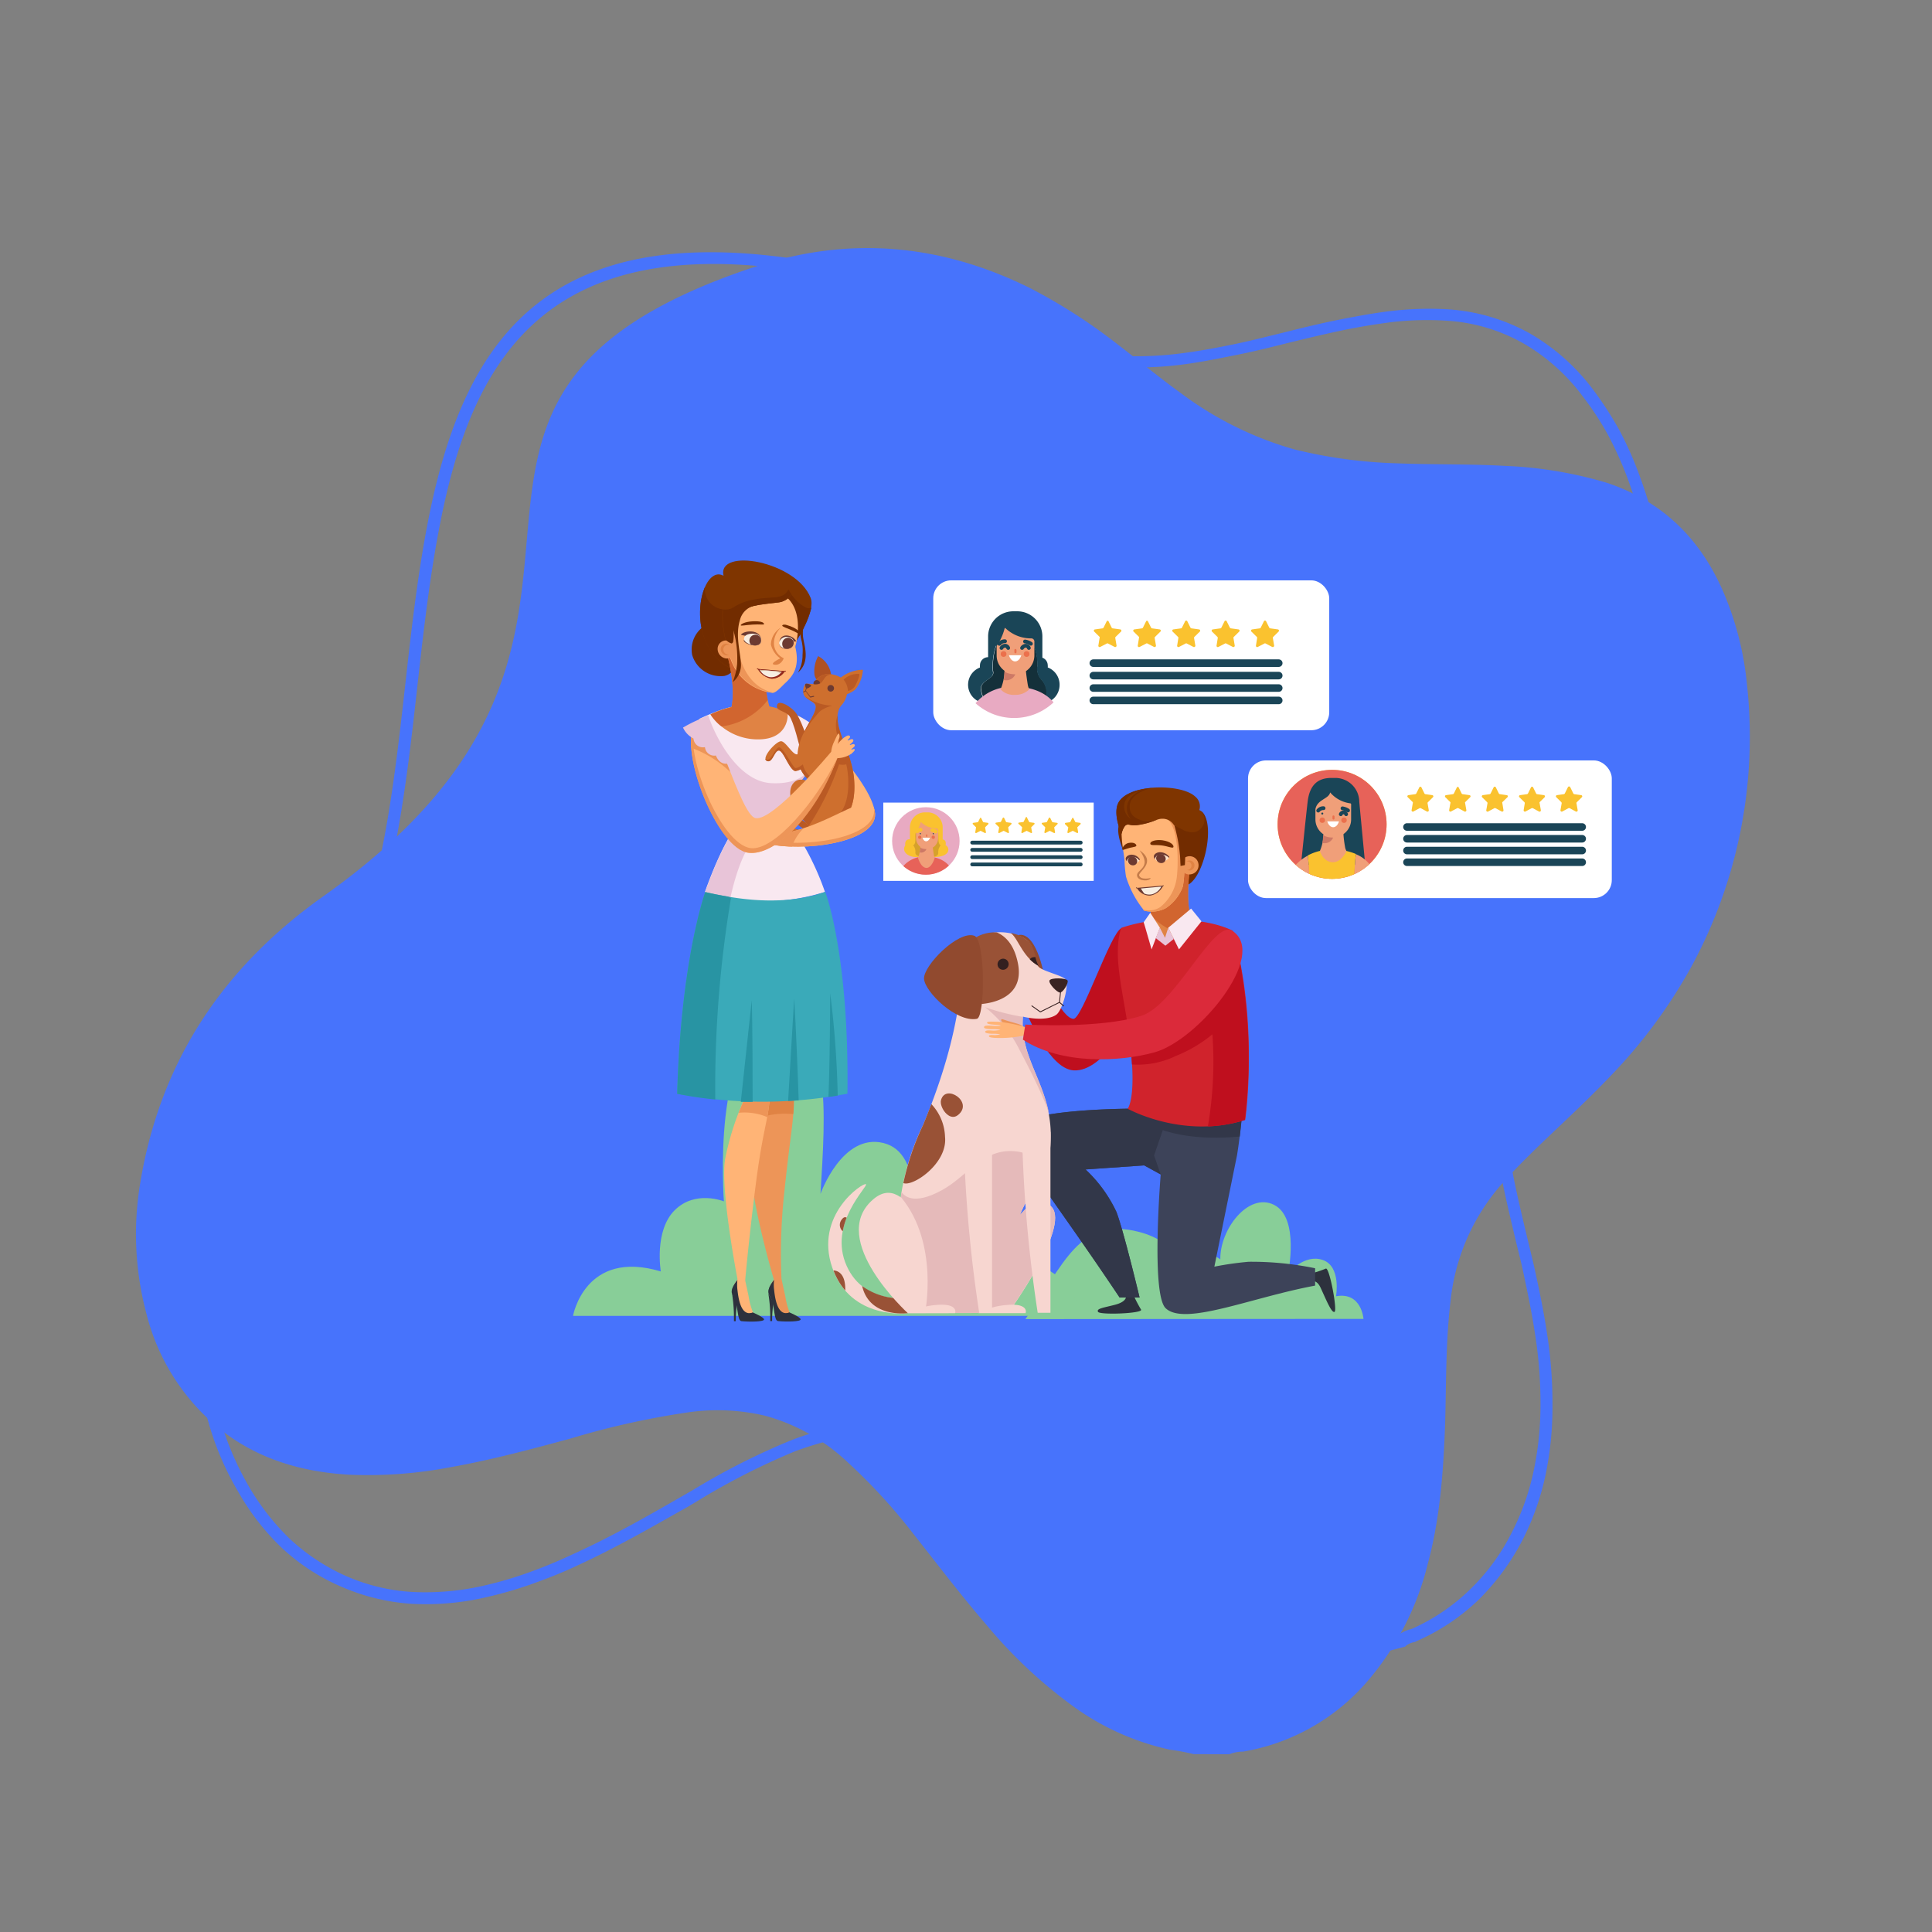 <svg xmlns="http://www.w3.org/2000/svg" xmlns:xlink="http://www.w3.org/1999/xlink" id="Layer_1" data-name="Layer 1" viewBox="0 0 256 256"><rect x="0" y="0" width="256" height="256" fill="#808080" stroke="none"/><defs><style>.cls-1,.cls-13,.cls-52,.cls-6{fill:none;}.cls-2{fill:#e76259;}.cls-3{fill:#4773fc;}.cls-4{fill:#fff;}.cls-5{fill:#fac22f;}.cls-13,.cls-6{stroke:#1a4557;}.cls-13,.cls-52,.cls-6{stroke-linecap:round;stroke-linejoin:round;}.cls-7{clip-path:url(#clip-path);}.cls-8{fill:#14303a;}.cls-9{fill:#1a4557;}.cls-10{fill:#e8aac2;}.cls-11{fill:#f09f79;}.cls-12{fill:#eb704c;}.cls-13,.cls-52{stroke-width:0.5px;}.cls-14{fill:#cd7966;}.cls-15{clip-path:url(#clip-path-2);}.cls-16{fill:#88ce98;}.cls-17{fill:#ffb476;}.cls-18{fill:#f9e8f0;}.cls-19{fill:#ed9558;}.cls-20{fill:#e08344;}.cls-21{fill:#2d313d;}.cls-22{fill:#73859b;}.cls-23{fill:#e8c4d8;}.cls-24{fill:#3aaab9;}.cls-25{fill:#722c00;}.cls-26{fill:#7f3500;}.cls-27{fill:#d1652f;}.cls-28{fill:#6d3a31;}.cls-29{fill:#f7eee2;}.cls-30{fill:#93271c;}.cls-31{fill:#9a6335;}.cls-32{fill:#d5b698;}.cls-33{fill:#ba5a24;}.cls-34{fill:#af5122;}.cls-35{fill:#ce6f2e;}.cls-36{fill:#2894a3;}.cls-37{fill:#bf0f1e;}.cls-38{fill:#3d4359;}.cls-39{fill:#323749;}.cls-40{fill:#d0232c;}.cls-41{fill:#f7d6d0;}.cls-42{fill:#995236;}.cls-43{fill:#914a2f;}.cls-44{fill:#e5baba;}.cls-45{fill:#3a2323;}.cls-46{fill:#332020;}.cls-47{fill:#db2a3a;}.cls-48{fill:#c47b49;}.cls-49{fill:#ffe4cb;}.cls-50{clip-path:url(#clip-path-3);}.cls-51{fill:#d6a12b;}.cls-52{stroke:#fac22f;}</style><clipPath id="clip-path"><circle class="cls-1" cx="134.37" cy="87.5" r="7.64"></circle></clipPath><clipPath id="clip-path-2"><circle class="cls-2" cx="176.51" cy="109.23" r="7.22"></circle></clipPath><clipPath id="clip-path-3"><circle class="cls-1" cx="122.68" cy="111.43" r="4.47"></circle></clipPath></defs><path class="cls-3" d="M158.16,232.43a27.7,27.7,0,0,0-3.1-.58,34.18,34.18,0,0,1-13.19-6,63.48,63.48,0,0,1-11.17-10.56c-3.37-3.9-6.47-8-9.64-12a75.23,75.23,0,0,0-8.65-9.45,25.85,25.85,0,0,0-11-6.24,27.55,27.55,0,0,0-10-.49,107.88,107.88,0,0,0-15.83,3.51c-5.24,1.42-10.52,2.84-15.88,3.79a58.15,58.15,0,0,1-13.35,1c-6.23-.35-12.05-2-17.06-5.93a28.61,28.61,0,0,1-9.87-15.34,40.94,40.94,0,0,1-.84-17.37c2.64-16.14,11-28.61,24.25-38,50.11-35.46,3-65.49,57.23-83.43,12.51-4.13,24.67-3,36.42,2.83a73.7,73.7,0,0,1,11.66,7.5c2.8,2.14,5.51,4.39,8.38,6.46a46,46,0,0,0,15,7.42,64.14,64.14,0,0,0,13.5,1.84c4.78.19,9.56.07,14.34.34A54.61,54.61,0,0,1,213,64c7.46,2.52,12.47,7.57,15.49,14.76a41.12,41.12,0,0,1,3,12A63.75,63.75,0,0,1,224,128.3a68.26,68.26,0,0,1-10.33,14c-2.79,2.94-5.73,5.69-8.68,8.49-2,1.91-4,3.86-5.85,5.93a27.78,27.78,0,0,0-6.93,15.64c-.65,5.4-.57,10.79-.72,16.22-.23,6.27-.65,12.51-2.3,18.63A37.71,37.71,0,0,1,181,223a27.8,27.8,0,0,1-16.3,9.1,5,5,0,0,0-1.83.35Z"></path><path class="cls-3" d="M181.16,219.31a5.84,5.84,0,0,0-1.8.11l-1.26.12a32.11,32.11,0,0,1-7.42-.5,38.72,38.72,0,0,1-7.15-2,52.8,52.8,0,0,1-7.08-3.37c-2.26-1.26-4.44-2.64-6.58-4.13-2.94-2-5.85-4.24-8.76-6.42-1-.81-2.1-1.61-3.63-2.76-1.72-1.3-3.45-2.52-5.2-3.71a57.07,57.07,0,0,0-5.44-3.21,32.61,32.61,0,0,0-5.77-2.34,21.83,21.83,0,0,0-6.12-.8,22.69,22.69,0,0,0-4.86.54,44.61,44.61,0,0,0-4.71,1.45,92.75,92.75,0,0,0-12.73,6.46l-1.53.92c-2.41,1.34-4.79,2.72-7.16,4s-4.82,2.56-7.34,3.71c-2.07,1-4.17,1.8-6.28,2.56a54.69,54.69,0,0,1-6.54,1.84,35.24,35.24,0,0,1-9.33.73,27.81,27.81,0,0,1-9.14-2.22,27.34,27.34,0,0,1-8-5.2,32.42,32.42,0,0,1-5.81-7.5,38.44,38.44,0,0,1-3.56-8,41.1,41.1,0,0,1-1.76-8.88,56.32,56.32,0,0,1,2.49-23.22,60.77,60.77,0,0,1,11.55-20.23c9.49-11.25,11.51-29.15,13.5-46.9.84-7.58,1.72-15.11,3.14-22.11,4.78-23.45,15.91-40.78,54.36-32.9a57.38,57.38,0,0,1,6.81,1.84c2.21.76,4.39,1.6,6.54,2.48,1,.46,2.25,1,3.48,1.53,2.06.88,4.09,1.76,6.23,2.6a51.61,51.61,0,0,0,7.92,2.41,36,36,0,0,0,8.15,1,48.1,48.1,0,0,0,6.69-.46c2.22-.3,4.44-.72,6.66-1.18s4.25-1,6.35-1.5c2.56-.65,5.09-1.26,7.61-1.76,2.33-.45,4.63-.88,7-1.14a43.21,43.21,0,0,1,7.12-.19,25.76,25.76,0,0,1,10.86,3.17,27.85,27.85,0,0,1,8.45,7.5,47.91,47.91,0,0,1,3.45,5.32,47.22,47.22,0,0,1,2.6,5.81,67.17,67.17,0,0,1,4.09,19.24,64.36,64.36,0,0,1-1.84,19.36,56.52,56.52,0,0,1-2.75,8.37,74.37,74.37,0,0,1-3.79,8c-1.72,3.14-3.63,6.2-5.54,9.26l-.69,1.15c-.77,1.18-1.49,2.37-2.18,3.55s-1.38,2.41-2,3.64a27.85,27.85,0,0,0-2.64,8,29.94,29.94,0,0,0,0,8.46c.58,3.94,1.49,7.76,2.41,11.63.35,1.45.69,2.86,1,4.17.68,3.06,1.33,6.15,1.79,9.29a59.57,59.57,0,0,1,.69,9.49,43.79,43.79,0,0,1-.92,9.06,34.84,34.84,0,0,1-3.09,8.69,31.6,31.6,0,0,1-5.78,7.84,28,28,0,0,1-8.11,5.43,1.8,1.8,0,0,1-.65.23,3,3,0,0,0-.8.38l-.16.16-4.89,1.3Zm-2-1.5a8.55,8.55,0,0,1,2-.15l4.25-1.11a4.86,4.86,0,0,1,1.26-.61,2.88,2.88,0,0,0,.5-.15,26.57,26.57,0,0,0,7.61-5.17,27.94,27.94,0,0,0,5.47-7.42,32.37,32.37,0,0,0,2.95-8.22,42,42,0,0,0,.92-8.76,58.2,58.2,0,0,0-.69-9.26c-.46-3.1-1.11-6.16-1.76-9.18-.35-1.49-.69-2.79-1-4.13-.92-3.9-1.87-7.81-2.41-11.82a27.54,27.54,0,0,1,0-8.88,28.31,28.31,0,0,1,2.79-8.49c.65-1.26,1.34-2.48,2-3.67s1.45-2.41,2.18-3.6l.69-1.14c1.91-3,3.79-6,5.51-9.22a75.6,75.6,0,0,0,3.71-7.77,59.78,59.78,0,0,0,2.68-8.15,62.28,62.28,0,0,0,1.79-18.85,66.84,66.84,0,0,0-4-18.82,48.5,48.5,0,0,0-2.53-5.59,39,39,0,0,0-3.33-5.09,26,26,0,0,0-7.91-7.07,23.51,23.51,0,0,0-10.22-3,41.19,41.19,0,0,0-6.85.15c-2.25.27-4.55.65-6.8,1.11-2.57.54-5.09,1.15-7.58,1.76-2.14.54-4.28,1.07-6.39,1.49s-4.51.92-6.77,1.23a47,47,0,0,1-6.92.46,39.1,39.1,0,0,1-8.49-1,57.17,57.17,0,0,1-8.15-2.52c-2.1-.81-4.21-1.72-6.31-2.64-1.07-.46-2.18-.92-3.48-1.49-2.15-.88-4.29-1.73-6.43-2.45a55.15,55.15,0,0,0-6.58-1.8C73.79,29.31,63.08,46,58.49,68.51c-1.42,6.93-2.3,14.46-3.14,22-2,18-4.09,36.11-13.85,47.74A59.89,59.89,0,0,0,30.22,158a54.27,54.27,0,0,0-2.41,22.57,43.08,43.08,0,0,0,1.68,8.53,39.29,39.29,0,0,0,3.41,7.73,32,32,0,0,0,5.54,7.11,27,27,0,0,0,7.5,4.93,25.56,25.56,0,0,0,8.64,2.07,34.83,34.83,0,0,0,8.88-.69,50.17,50.17,0,0,0,6.35-1.8,64.42,64.42,0,0,0,6.12-2.52c2.45-1.11,4.86-2.33,7.27-3.63s4.74-2.64,7.11-4l1.53-.88a91.81,91.81,0,0,1,13-6.58,37,37,0,0,1,4.93-1.53,28.61,28.61,0,0,1,5.21-.61,23.43,23.43,0,0,1,6.54.91,32.75,32.75,0,0,1,6.08,2.41,60.21,60.21,0,0,1,5.62,3.33c1.8,1.19,3.52,2.45,5.24,3.75l3.68,2.75c2.83,2.18,5.7,4.37,8.68,6.39,2.1,1.46,4.25,2.83,6.46,4.06a45.19,45.19,0,0,0,6.85,3.25,36.72,36.72,0,0,0,6.85,1.95,31.52,31.52,0,0,0,7.08.46l1.14-.12Z"></path><rect class="cls-4" x="123.66" y="76.9" width="52.47" height="19.86" rx="2.38"></rect><rect class="cls-4" x="165.37" y="100.76" width="48.2" height="18.24" rx="2.38"></rect><path class="cls-5" d="M146.87,82.29l.43.87a.18.18,0,0,0,.14.1l1,.14a.17.17,0,0,1,.09.3l-.7.69a.17.17,0,0,0-.05.15l.17,1a.18.18,0,0,1-.26.18l-.87-.45a.15.15,0,0,0-.16,0l-.87.45a.17.17,0,0,1-.25-.18l.16-1a.17.17,0,0,0,0-.15l-.7-.69a.17.17,0,0,1,.1-.3l1-.14a.18.18,0,0,0,.13-.1l.43-.87A.17.17,0,0,1,146.87,82.29Z"></path><path class="cls-5" d="M152.09,82.29l.43.87a.18.18,0,0,0,.14.1l1,.14a.17.17,0,0,1,.09.3l-.7.69a.17.17,0,0,0-.05.15l.17,1a.18.18,0,0,1-.26.18l-.87-.45a.15.15,0,0,0-.16,0l-.87.45a.17.17,0,0,1-.25-.18l.16-1a.17.17,0,0,0,0-.15l-.7-.69a.17.17,0,0,1,.1-.3l1-.14a.18.18,0,0,0,.13-.1l.43-.87A.17.17,0,0,1,152.09,82.29Z"></path><path class="cls-5" d="M157.31,82.29l.43.87a.18.18,0,0,0,.14.1l1,.14a.17.17,0,0,1,.09.3l-.7.69a.17.17,0,0,0-.05.15l.17,1a.18.18,0,0,1-.26.18l-.87-.45a.15.15,0,0,0-.16,0l-.87.45a.17.17,0,0,1-.25-.18l.16-1a.17.17,0,0,0-.05-.15l-.7-.69a.17.17,0,0,1,.1-.3l1-.14a.18.18,0,0,0,.13-.1l.43-.87A.17.17,0,0,1,157.31,82.29Z"></path><path class="cls-5" d="M162.53,82.29l.43.87a.18.18,0,0,0,.14.1l1,.14a.17.17,0,0,1,.09.3l-.7.69a.17.17,0,0,0-.05.15l.17,1a.18.18,0,0,1-.26.18l-.87-.45a.15.15,0,0,0-.16,0l-.87.45a.17.17,0,0,1-.25-.18l.16-1a.17.17,0,0,0-.05-.15l-.7-.69a.17.17,0,0,1,.1-.3l1-.14a.18.18,0,0,0,.13-.1l.43-.87A.17.17,0,0,1,162.53,82.29Z"></path><path class="cls-5" d="M167.75,82.29l.43.87a.18.18,0,0,0,.14.1l1,.14a.17.17,0,0,1,.09.3l-.7.69a.17.17,0,0,0-.05.15l.17,1a.18.18,0,0,1-.26.18l-.87-.45a.15.15,0,0,0-.16,0l-.87.45a.17.17,0,0,1-.25-.18l.16-1a.17.17,0,0,0-.05-.15l-.7-.69a.17.17,0,0,1,.1-.3l1-.14a.18.18,0,0,0,.13-.1l.43-.87A.17.17,0,0,1,167.75,82.29Z"></path><line class="cls-6" x1="144.87" y1="87.87" x2="169.44" y2="87.87"></line><line class="cls-6" x1="144.87" y1="89.52" x2="169.44" y2="89.52"></line><line class="cls-6" x1="144.87" y1="91.17" x2="169.44" y2="91.17"></line><line class="cls-6" x1="144.87" y1="92.81" x2="169.44" y2="92.81"></line><g class="cls-7"><path class="cls-8" d="M138.12,90.15a2.12,2.12,0,0,1-.62-2,7.43,7.43,0,0,0-.49-2.61l-4.43.3-.57-.3a8.58,8.58,0,0,0-.42,3.36c.3,1-1.43,1.13-1.6,2.24a4.1,4.1,0,0,0,.69,2h.1a2.45,2.45,0,0,0,2.45-2.45,2.42,2.42,0,0,0,0-.47,3.26,3.26,0,0,0,1.08.18h.59a3.08,3.08,0,0,0,.68-.07,2.19,2.19,0,0,0,0,.36A2.45,2.45,0,0,0,138,93.17a3,3,0,0,0,.43,0A2.82,2.82,0,0,0,138.12,90.15Z"></path><path class="cls-9" d="M140.4,90.72a2.44,2.44,0,0,0-1.57-2.28,1,1,0,0,0,0-.29,1.08,1.08,0,0,0-.71-1V84.32A3.33,3.33,0,0,0,134.85,81h-.59a3.34,3.34,0,0,0-3.33,3.33v2.75a1.08,1.08,0,0,0-1.08,1.08,1.35,1.35,0,0,0,0,.29,2.44,2.44,0,0,0,.79,4.72,4.1,4.1,0,0,1-.69-2c.17-1.11,1.9-1.2,1.6-2.24a8.58,8.58,0,0,1,.42-3.36l.57.3,4.43-.3a7.43,7.43,0,0,1,.49,2.61,2.12,2.12,0,0,0,.62,2,2.82,2.82,0,0,1,.26,3A2.46,2.46,0,0,0,140.4,90.72Z"></path><path class="cls-10" d="M134.37,91a6.34,6.34,0,0,0-5.71,3l6,2.56L140.19,94S139.09,91,134.37,91Z"></path><path class="cls-11" d="M134.52,92.07a2.58,2.58,0,0,0,1.86-.72,2.55,2.55,0,0,1-.19-.59c-.23-1.42-.29-2.24-.29-2.24l-2.79.11a6.76,6.76,0,0,1-.53,2.71A2.4,2.4,0,0,0,134.52,92.07Z"></path><path class="cls-11" d="M133.13,83.22a7.34,7.34,0,0,1-1,2.27.4.4,0,0,0-.07.24v1.12a2.5,2.5,0,0,0,2.5,2.5h0a2.51,2.51,0,0,0,2.5-2.5V85h0a.41.41,0,0,0-.4-.41,4.9,4.9,0,0,1-3.45-1.37S133.14,83.21,133.13,83.22Z"></path><circle class="cls-12" cx="132.98" cy="86.66" r="0.38"></circle><circle class="cls-12" cx="136.03" cy="86.66" r="0.38"></circle><rect class="cls-12" x="134.41" y="85.99" width="0.28" height="0.58" rx="0.14"></rect><path class="cls-4" d="M135.33,86.82h-1.64s.22.82.82.82S135.33,86.82,135.33,86.82Z"></path><path class="cls-13" d="M132.7,85.86a.61.61,0,0,1,.47-.3.46.46,0,0,1,.42.3"></path><path class="cls-13" d="M135.43,85.86a.63.63,0,0,1,.47-.3.46.46,0,0,1,.43.3"></path><path class="cls-14" d="M133.1,88.92A11.21,11.21,0,0,1,133,90.1a1.3,1.3,0,0,0,1.53-.75S133.38,89.34,133.1,88.92Z"></path><path class="cls-13" d="M132.42,85.31a.9.9,0,0,1,.75-.34"></path><path class="cls-13" d="M135.82,85a1.93,1.93,0,0,1,.78.3"></path></g><circle class="cls-5" cx="176.51" cy="109.23" r="7.22"></circle><path class="cls-5" d="M188.33,104.3l.41.83a.17.17,0,0,0,.12.1l.92.13a.16.16,0,0,1,.09.28l-.66.65a.17.17,0,0,0-.05.15l.16.91a.17.17,0,0,1-.25.18l-.81-.44a.22.22,0,0,0-.16,0l-.82.44a.17.17,0,0,1-.24-.18l.16-.91a.2.2,0,0,0,0-.15l-.66-.65a.16.16,0,0,1,.09-.28l.91-.13a.19.19,0,0,0,.13-.1l.41-.83A.17.17,0,0,1,188.33,104.3Z"></path><path class="cls-5" d="M193.26,104.3l.41.83a.17.17,0,0,0,.13.1l.91.13a.16.16,0,0,1,.09.28l-.66.65a.17.17,0,0,0,0,.15l.16.91a.17.17,0,0,1-.24.18l-.82-.44a.22.22,0,0,0-.16,0l-.82.44a.17.17,0,0,1-.24-.18l.16-.91a.17.17,0,0,0,0-.15l-.66-.65a.16.16,0,0,1,.09-.28l.92-.13a.17.17,0,0,0,.12-.1l.41-.83A.17.17,0,0,1,193.26,104.3Z"></path><path class="cls-5" d="M198.19,104.3l.41.83a.19.19,0,0,0,.13.1l.91.13a.16.16,0,0,1,.1.28l-.67.65a.19.19,0,0,0,0,.15l.15.91a.17.17,0,0,1-.24.18l-.82-.44a.19.19,0,0,0-.15,0l-.82.44a.17.17,0,0,1-.25-.18l.16-.91a.17.17,0,0,0-.05-.15l-.66-.65a.17.17,0,0,1,.09-.28l.92-.13a.17.17,0,0,0,.12-.1l.41-.83A.17.17,0,0,1,198.19,104.3Z"></path><path class="cls-5" d="M203.13,104.3l.41.83a.17.17,0,0,0,.12.1l.92.13a.17.17,0,0,1,.09.28l-.66.65a.17.17,0,0,0,0,.15l.16.91a.17.17,0,0,1-.25.18l-.82-.44a.19.19,0,0,0-.15,0l-.82.44a.17.17,0,0,1-.24-.18l.15-.91a.17.17,0,0,0-.05-.15l-.66-.65a.16.16,0,0,1,.1-.28l.91-.13a.19.19,0,0,0,.13-.1l.41-.83A.17.17,0,0,1,203.13,104.3Z"></path><path class="cls-5" d="M208.06,104.3l.41.83a.17.17,0,0,0,.12.1l.92.13a.16.16,0,0,1,.09.28l-.66.65a.17.17,0,0,0-.05.15l.16.91a.17.17,0,0,1-.25.18l-.81-.44a.22.22,0,0,0-.16,0l-.82.44a.17.17,0,0,1-.24-.18l.16-.91a.2.2,0,0,0-.05-.15l-.66-.65a.16.16,0,0,1,.09-.28l.91-.13a.19.19,0,0,0,.13-.1l.41-.83A.17.17,0,0,1,208.06,104.3Z"></path><line class="cls-6" x1="186.43" y1="109.58" x2="209.65" y2="109.58"></line><line class="cls-6" x1="186.43" y1="111.14" x2="209.65" y2="111.14"></line><line class="cls-6" x1="186.43" y1="112.7" x2="209.65" y2="112.7"></line><line class="cls-6" x1="186.43" y1="114.25" x2="209.65" y2="114.25"></line><circle class="cls-2" cx="176.51" cy="109.23" r="7.22"></circle><g class="cls-15"><path class="cls-9" d="M180.11,106.23a3.18,3.18,0,0,0-3.14-3.15h-.55c-1.73,0-2.88.85-3.15,3.15s-.88,8.35-.88,8.35l8.51,0S180.28,108.08,180.11,106.23Z"></path><path class="cls-11" d="M171.12,115.38l2.35,1a25.32,25.32,0,0,0-.18-3A5.52,5.52,0,0,0,171.12,115.38Z"></path><path class="cls-11" d="M179.67,113.19a24.21,24.21,0,0,0-.2,3.38l2.54-1.19A4.4,4.4,0,0,0,179.67,113.19Z"></path><path class="cls-5" d="M176.51,112.58a6.62,6.62,0,0,0-3.22.77,25.32,25.32,0,0,1,.18,3l3.35,1.42,2.65-1.23a24.21,24.21,0,0,1,.2-3.38A7.54,7.54,0,0,0,176.51,112.58Z"></path><path class="cls-11" d="M176.63,114.25c1.16,0,1.79-1.48,1.79-1.48a1.47,1.47,0,0,1-.18-.46C178,111,178,110.2,178,110.2l-2.63.1a5.87,5.87,0,0,1-.48,2.46S175.31,114.25,176.63,114.25Z"></path><path class="cls-11" d="M176.25,105c-.17.88-1.69.9-1.95,2.21,0,.08,0,.23,0,.31v1.06a2.37,2.37,0,0,0,2.37,2.36h0a2.36,2.36,0,0,0,2.36-2.36v-1.75h0c0-.21.05-.38-.16-.39A4.22,4.22,0,0,1,176.25,105Z"></path><circle class="cls-12" cx="175.21" cy="108.68" r="0.36"></circle><circle class="cls-12" cx="178.09" cy="108.68" r="0.36"></circle><rect class="cls-12" x="176.56" y="108.05" width="0.27" height="0.55" rx="0.13"></rect><path class="cls-4" d="M177.42,108.84h-1.55s.21.77.78.77S177.42,108.84,177.42,108.84Z"></path><path class="cls-13" d="M177.66,107.89a.4.4,0,0,1,.37-.24.38.38,0,0,1,.34.24"></path><circle class="cls-9" cx="175.21" cy="107.8" r="0.13"></circle><path class="cls-14" d="M175.32,110.57s0,.74-.11,1.12a1.22,1.22,0,0,0,1.44-.71S175.58,111,175.32,110.57Z"></path><path class="cls-13" d="M174.67,107.41a.85.85,0,0,1,.71-.32"></path><path class="cls-13" d="M177.89,107.11a1.89,1.89,0,0,1,.73.28"></path></g><path class="cls-16" d="M180.67,174.76s-.25-3.61-3.64-3c0,0,.71-3.93-1.74-4.8s-4.61,1.76-4.61,1.76,1.55-7.36-1.86-9.07-7.2,3.27-7.12,7.23c0,0-3.48-2.8-4.59,1.84,0,0-.72-4.06-6.16-5.48-8-2.09-9.91,4.25-15.08,11.55Z"></path><path class="cls-16" d="M143.34,174.36H75.93s1.57-8.9,11.63-5.89c0,0-.91-5.36,1.83-8.1s6.53-1.18,6.53-1.18-1.7-22.29,6.8-23c7.55-.63,6.66,11.11,6,22,0,0,2.87-8.1,8.36-6.73s3.65,11.17,3.65,11.17,3.27-2.7,6.28-1,2.48,7,2.48,7S140,163.37,143.34,174.36Z"></path><path class="cls-17" d="M105.58,94.8c1.66.22,12,11,10.12,14C113.14,113,100.56,94.13,105.58,94.8Z"></path><path class="cls-18" d="M105.58,94.8a8.77,8.77,0,0,1,2.28,1.4,2,2,0,0,1-.62.9,1.3,1.3,0,0,1-.33,1.28,1.84,1.84,0,0,1-.33,1.62C106,100.71,103.92,96.23,105.58,94.8Z"></path><path class="cls-19" d="M105.36,136.81s-.18,5.71-.17,8.75-.47,4.77-1.22,12a75.77,75.77,0,0,0-.42,11.9l-1,.13s-3.54-12-3-16a37.4,37.4,0,0,1,2.36-8.19L100,136.63Z"></path><path class="cls-20" d="M105.36,136.81s-.18,5.71-.17,8.75c0,.74,0,1.4-.08,2.07A10.59,10.59,0,0,0,101,148c.52-1.56,1-2.62,1-2.62L100,136.63Z"></path><path class="cls-17" d="M102.37,136.81s-.19,6.06-.38,8.76c-.23,3-.94,4.25-1.86,11.48s-1.39,12.62-1.39,12.62l-1-.07s-2.33-12-1.66-16a36.08,36.08,0,0,1,2.65-8.19l-1.7-8.76Z"></path><path class="cls-19" d="M98.75,145.39l-1.7-8.76,5.32.18s-.19,6.06-.38,8.76a21.37,21.37,0,0,1-.33,2.45,7.74,7.74,0,0,0-3.78-.57C98.37,146.2,98.75,145.39,98.75,145.39Z"></path><path class="cls-21" d="M104.63,173.91s1.46.62,1.46.92-1.85.33-3,.22c-.54-.06-.43-1.81-.84-2.78s-.89-1,.35-2.68l.76,3.46Z"></path><path class="cls-19" d="M103.55,169.46s.29,1.33.5,2.27a9.83,9.83,0,0,0,.58,2.18,2,2,0,0,1-1.3.11c-.54-.21-.46-1.51-1.27-3-.3-.52.56-1.55.56-1.55Z"></path><path class="cls-21" d="M102.57,169.59a5.21,5.21,0,0,0,0,1.3c.08.6.31,3.73,2.07,3,0,0-.62,1.17-1.3.79s-.76-1.84-1-2.6S101.3,171.21,102.57,169.59Z"></path><path class="cls-21" d="M101.81,171.4a19.78,19.78,0,0,1,.25,3.65h.25a14,14,0,0,1,.19-2.44Z"></path><path class="cls-21" d="M99.78,173.92s1.46.62,1.46.92-1.85.33-3,.22c-.54-.06-.43-1.81-.84-2.79s-.9-1,.34-2.67l.77,3.46Z"></path><path class="cls-17" d="M98.7,169.47s.29,1.33.49,2.27a9.88,9.88,0,0,0,.59,2.18,2,2,0,0,1-1.3.11c-.54-.21-.46-1.51-1.28-3-.29-.53.57-1.55.57-1.55Z"></path><path class="cls-21" d="M97.71,169.6a5.75,5.75,0,0,0,0,1.29c.09.61.32,3.74,2.08,3,0,0-.62,1.17-1.3.79s-.76-1.84-1-2.6S96.44,171.22,97.71,169.6Z"></path><path class="cls-21" d="M97,171.41a20.91,20.91,0,0,1,.25,3.65h.24a14.4,14.4,0,0,1,.2-2.44Z"></path><path class="cls-22" d="M104.31,108.62c-1.66-2,2.85-5.67,2.94-6.81s-1.15-3.66-1.15-3.66l-.48-3.35c-5.54-2.2-8.18-1.7-12.78.43,0,0-.45,2,1.09,5.73s5.23,5.77,4.3,7.67C98.23,108.63,104,111.69,104.31,108.62Z"></path><path class="cls-18" d="M104.31,108.62a36.39,36.39,0,0,1,5,9.56,26.21,26.21,0,0,1-15.9,0c1.17-3.27,2.78-7.07,4.65-9.41l0,0,0-.07,0-.05c.93-1.9-2.78-4-4.3-7.67s-1.09-5.73-1.09-5.73c4.6-2.13,7.24-2.63,12.78-.43l.48,3.35s1.24,2.51,1.15,3.66S102.65,106.6,104.31,108.62Z"></path><path class="cls-23" d="M92.84,95.23l1-.46c.88,2.78,3.94,8.78,8.34,9,3.79.2,4.88-1.55,5-1.84-.35,1.26-4.52,4.74-2.91,6.69.46.66.89,1.32,1.31,2a4.43,4.43,0,0,0-3.3-1c-3.14.37-4.83,6.26-5.51,9.39-1.11-.2-2.23-.45-3.36-.77,1.17-3.27,2.78-7.07,4.65-9.41l0,0,0-.07,0-.05c.93-1.9-2.78-4-4.3-7.67S92.84,95.23,92.84,95.23Z"></path><path class="cls-24" d="M109.35,118.18s3.18,8.17,2.94,26.74a60.38,60.38,0,0,1-22.56,0c.49-17.85,3.72-26.73,3.72-26.73C99.43,119.62,104.81,119.77,109.35,118.18Z"></path><path class="cls-20" d="M94.14,94.66a12.29,12.29,0,0,1,10.21-.33c.14.82-.13,3.44-3.48,3.63A7.6,7.6,0,0,1,94.14,94.66Z"></path><path class="cls-25" d="M106.57,82.65a4.24,4.24,0,0,0-.15,1.82c.13,1.06,1,3.21-.7,4.66a4.45,4.45,0,0,0,.62-2.33c.14-1.78-.34-2-.36-3.51C106,82.09,106.57,82.65,106.57,82.65Z"></path><path class="cls-25" d="M94.32,82.48c1.55-.33,2.52,1.13,3,3.08s.23,3.63-1.31,4a3.93,3.93,0,0,1-4.29-2.76A3.75,3.75,0,0,1,94.32,82.48Z"></path><path class="cls-26" d="M105.52,84.93s2.58-3.92,1.9-5.69c-1.89-4.89-12.41-6.73-11.55-2.95-3.22-1.76-5.67,10,1.83,12.66C104.77,91.55,105.52,84.93,105.52,84.93Z"></path><path class="cls-25" d="M93.41,77.8a2.68,2.68,0,0,0,4,2.6c1.43-1,3.48-1.13,5.21-1.24s1.87-1.07,1.87-1.07a5.4,5.4,0,0,0,2.3,2.42.9.9,0,0,0,.73,0,14.83,14.83,0,0,1-2,4.38s-1.28,6.15-7.82,4C92.47,87.1,92.08,80.84,93.41,77.8Z"></path><path class="cls-20" d="M96.13,86s1.6,4.83.7,8.18l3.44.58,1.88-.54a13.46,13.46,0,0,1-.76-4.67C101.38,87.44,96.13,86,96.13,86Z"></path><path class="cls-27" d="M96.93,93.71c.66-3.32-.8-7.76-.8-7.76s5.25,1.49,5.26,3.55a15,15,0,0,0,.35,3.25,9.27,9.27,0,0,1-6.13,3.51,6.14,6.14,0,0,1-1.47-1.6A18.43,18.43,0,0,1,96.93,93.71Z"></path><path class="cls-17" d="M102.36,91.81c.49,0,1.23-.88,1.71-1.32,1-.94,1.94-2.1,1.31-4.78,0,0,2-6.7-3.51-7.61s-6.41,4.58-5.19,8.82A6.68,6.68,0,0,0,102.36,91.81Z"></path><path class="cls-19" d="M100.47,78c-3.87.46-4.43,12.4,2,13.78h-.06a6.68,6.68,0,0,1-5.68-4.89C95.57,83.07,96.22,78.2,100.47,78Z"></path><path class="cls-19" d="M95.09,85.94a1.28,1.28,0,0,0,1.13,1.31,1.11,1.11,0,0,0,1.22-1.07,1.28,1.28,0,0,0-1.13-1.31A1.11,1.11,0,0,0,95.09,85.94Z"></path><path class="cls-20" d="M96.29,85.29a.79.79,0,0,1,.44.21.47.47,0,0,0-.2-.06.61.61,0,0,0-.68.59.71.71,0,0,0,.63.72.42.42,0,0,0,.16,0,.8.8,0,0,1-.41.09A.83.83,0,0,1,95.5,86,.72.72,0,0,1,96.29,85.29Z"></path><path class="cls-28" d="M100.79,85.12s-.12.59-1.2.36-1.18-.77-.91-.65A18.24,18.24,0,0,0,100.79,85.12Z"></path><path class="cls-28" d="M100.85,84.78l-2.16-.54-.52-.13C98.61,83.48,100.81,83.37,100.85,84.78Z"></path><path class="cls-29" d="M100.85,84.82c0-.36-.24-.86-1.08-.86-1.2,0-1.28.65-1.12.92C99,85.49,100.94,85.91,100.85,84.82Z"></path><path class="cls-28" d="M99.5,85.41a.77.77,0,0,1-.2-.51.79.79,0,0,1,1.49-.37,1.5,1.5,0,0,1,.06.29C100.9,85.5,100.12,85.64,99.5,85.41Z"></path><path class="cls-28" d="M103.28,85.34s-.06.63,1,.63c.66,0,.9-.49.62-.44A11.26,11.26,0,0,1,103.28,85.34Z"></path><path class="cls-28" d="M103.27,85l1.84,0,.41,0C105.17,84.2,103.53,83.7,103.27,85Z"></path><path class="cls-29" d="M103.29,85a1,1,0,0,1,1.21-.57.73.73,0,0,1,.56,1.13C104.68,86.19,103,86,103.29,85Z"></path><path class="cls-28" d="M103.65,85.32a.78.78,0,0,1,1.49-.35.77.77,0,0,1-.08.62,1,1,0,0,1-1.17.3A.78.78,0,0,1,103.65,85.32Z"></path><path class="cls-20" d="M103.49,83.15a2.79,2.79,0,0,0-.93,2.28,2.23,2.23,0,0,0,1.29,1.79s-.31.94-1.18.86.72-.84.72-.84a3.15,3.15,0,0,1-1.24-1.83A2.7,2.7,0,0,1,103.49,83.15Z"></path><path class="cls-26" d="M99.39,78.49a3,3,0,0,0-2,2.45c-.41,2.06,0,4.25-.46,4.3-.25,0-.82-.49-.82-.49s-1.79-6.84,2.18-7.15Z"></path><path class="cls-25" d="M101.24,82.7c0,.12-.51,0-1.5.06s-1.58.21-1.59.09.51-.47,1.56-.52S101.23,82.45,101.24,82.7Z"></path><path class="cls-25" d="M106.06,84.06c0,.09-.6-.33-1.22-.58s-1.21-.47-1.19-.58.17-.16.46-.12C105.85,83.24,106.09,83.93,106.06,84.06Z"></path><path class="cls-30" d="M100.51,88.69s-.15,0-.19,0a.09.09,0,0,1,0-.11.08.08,0,0,1,.11,0S100.53,88.65,100.51,88.69Z"></path><path class="cls-30" d="M103.91,89s.15,0,.19,0a.07.07,0,0,0,0-.11.08.08,0,0,0-.11,0S103.89,88.92,103.91,89Z"></path><path class="cls-31" d="M100.41,88.64l3.59.29a2.07,2.07,0,0,1-1.77,1A2.6,2.6,0,0,1,100.41,88.64Z"></path><path class="cls-30" d="M100.41,88.64l3.59.29a2.07,2.07,0,0,1-1.77,1A2.6,2.6,0,0,1,100.41,88.64Z"></path><path class="cls-29" d="M100.67,88.76l2.91.23a1.68,1.68,0,0,1-1.55.74A1.92,1.92,0,0,1,100.67,88.76Z"></path><path class="cls-32" d="M100.67,88.76l2.91.23-.17.21a2.83,2.83,0,0,0-1.27-.27,5.52,5.52,0,0,0-1.34,0Z"></path><path class="cls-26" d="M104.94,78.56s-.27,1.08-1.93,1.28c-3.82.46-5,.43-6.21,3.5,0,0-.52-3.65,1.64-5.23C99.72,77.17,102,76.57,104.94,78.56Z"></path><path class="cls-25" d="M102.57,79.16c1.35-.09,1.73-.69,1.83-1l.16.1c.07.12.16.28.28.47A2.22,2.22,0,0,1,103,79.84c-3.82.46-5,.43-6.21,3.5a8.33,8.33,0,0,1,.14-2.74,2,2,0,0,0,.42-.2C98.79,79.41,100.84,79.27,102.57,79.16Z"></path><path class="cls-25" d="M97.36,80.4c.09-.07.19-.11.28-.17a3.48,3.48,0,0,0-.21.71c-.41,2.06,0,4.25-.46,4.3-.25,0-.82-.49-.82-.49a13.32,13.32,0,0,1-.36-4A2.32,2.32,0,0,0,97.36,80.4Z"></path><path class="cls-25" d="M100.63,80.18a2.6,2.6,0,0,0-2.59,2c-.64,2.11.11,4.35.14,5.88a2.88,2.88,0,0,1-1.1,2.33A8.61,8.61,0,0,0,97.67,88a13.56,13.56,0,0,0-.49-4.48C96.29,81.28,97.72,79.05,100.63,80.18Z"></path><path class="cls-33" d="M107.79,106a15.3,15.3,0,0,0-1.06,3s-2.88-2.29-3.17-1.23,1.45,1,2.36,1.66,1.27.94,1.44.4a21.82,21.82,0,0,1,1.6-2.59S108.28,105.18,107.79,106Z"></path><path class="cls-33" d="M106,99.14s-.85-3.62-1.44-4.31-1.88-.62-1.57-1.47c.19-.52,1.26-.1,2.2.79s1.86,4.1,1.86,4.1Z"></path><path class="cls-34" d="M108.29,90.18a1.87,1.87,0,0,1-.36-.71,4.17,4.17,0,0,1,.48-2.53,3.24,3.24,0,0,1,1.7,2.4C110.18,90.59,108.29,90.18,108.29,90.18Z"></path><path class="cls-35" d="M113.18,103.4c-.28-4.06-3.33-7.48-1.77-9.86H108.1c.12,1.44-2.7,3.94-2.41,7.17a4.71,4.71,0,0,0,1.89,3s-1.32-.71-2.09-.24c-2.21,1.36.59,6.9,4.42,6C111.75,109.1,113.47,107.52,113.18,103.4Z"></path><path class="cls-35" d="M106.81,101.53a5.35,5.35,0,0,1-1.45.64c-.78-.16-1.53-2.69-2.15-2.72s-.84,1.75-1.61,1.37,1.24-2.64,1.91-2.6,1.68,2.14,2.27,1.67Z"></path><path class="cls-35" d="M111.22,93.73a3.11,3.11,0,0,0,1-3c-.23-1-2-1.63-3-1.35a2.15,2.15,0,0,0-1.41,1.27c-.3,0-.93-.14-1.11,0a1.64,1.64,0,0,0-.2,1.4c.3.72,1.5.91,1.55,1.5C108.1,93.54,109.94,94.92,111.22,93.73Z"></path><path class="cls-35" d="M112.18,92a3.74,3.74,0,0,0,1.16-.64,4.64,4.64,0,0,0,1-2.61,4.77,4.77,0,0,0-3,1.09C110.49,90.8,112.18,92,112.18,92Z"></path><path class="cls-28" d="M109.64,91.18a.43.43,0,0,0,.41.46.44.44,0,0,0,.46-.41.43.43,0,0,0-.41-.46A.42.42,0,0,0,109.64,91.18Z"></path><path class="cls-28" d="M107.48,90.86c0-.17-.62-.34-.74-.25s0,.6.11.63S107.47,91,107.48,90.86Z"></path><path class="cls-28" d="M107.37,92.43l.5-.11a0,0,0,0,0,0-.06.05.05,0,0,0-.06-.05l-.44.09-.58-.76.1-.37a.05.05,0,0,0,0-.07.07.07,0,0,0-.07,0l-.11.43v0Z"></path><path class="cls-33" d="M109.27,89.37a2.38,2.38,0,0,1,1,0c-1.45,0-.88,1.54-2.41,1.29A2.15,2.15,0,0,1,109.27,89.37Z"></path><path class="cls-28" d="M108.25,90.12a.44.44,0,0,1,.41.43,1.57,1.57,0,0,1-.86.1A.43.43,0,0,1,108.25,90.12Z"></path><path class="cls-33" d="M106.39,97.32c.76-1.62,1.78-2.92,1.71-3.78,0-.53-1-.73-1.41-1.28a6.38,6.38,0,0,0,3.63,1.24,4.21,4.21,0,0,0-1.69.77A16.68,16.68,0,0,0,106.39,97.32Z"></path><path class="cls-28" d="M106.5,91.72h0l.27-.11a.05.05,0,0,0,0-.07.06.06,0,0,0-.07,0l-.27.11a.05.05,0,0,0,0,.07A.05.05,0,0,0,106.5,91.72Z"></path><path class="cls-33" d="M109.26,109.1c1.74-.43,3.37-2,3.12-6.14-.23-3.62-2.31-5.65-1.38-8.2-.24,2.27,2,5.23,2.18,8.64.29,4.12-1.43,5.7-3.27,6.13a4,4,0,0,1-3.71-1.21A3.42,3.42,0,0,0,109.26,109.1Z"></path><path class="cls-35" d="M105.2,107a16,16,0,0,0,2,2.47s-3.45,1.27-2.7,2.06,1.64-.7,2.64-1.15,1.47-.6,1.09-1a21.49,21.49,0,0,1-1.37-2.72S104.8,106.16,105.2,107Z"></path><path class="cls-35" d="M103.45,109c.17-.14,2.62,1.6,4.82,1.26a2.27,2.27,0,0,0,1.38-.71l.26,0a4.07,4.07,0,0,0,1.59-.75c0,.34-.37,2-3.07,2.36C105.43,111.54,103.28,109.17,103.45,109Z"></path><path class="cls-33" d="M108.25,110.85c2-.26,2.69-1.23,2.94-1.86a2.82,2.82,0,0,0,.31-.21c0,.34-.37,2-3.07,2.36a5.38,5.38,0,0,1-5-2.08A5.68,5.68,0,0,0,108.25,110.85Z"></path><path class="cls-33" d="M103.21,99.45c-.62,0-.84,1.75-1.61,1.37a.38.38,0,0,1-.2-.28.49.49,0,0,0,.23.11c.57.11,1.05-1.49,1.57-1.62s1.86,2.67,2.19,2.73,1-.48,1-.48c.31,1.53,1.64,2,2.3,2.87s.5.94.5.94a5.43,5.43,0,0,0-1.57-1.34,5.23,5.23,0,0,1-1.53-1.81,1.62,1.62,0,0,1-.69.23C104.58,102,103.83,99.48,103.21,99.45Z"></path><path class="cls-33" d="M112.35,91.55a2.51,2.51,0,0,0-.57-1.49,2.69,2.69,0,0,1,2.07-.76c.12.14-.31,1.21-.6,1.68A1.43,1.43,0,0,1,112.35,91.55Z"></path><path class="cls-33" d="M105.84,107.91l4.81-8h1.74l.27.83-.16.4a1.89,1.89,0,0,1-1.32.14,36,36,0,0,1-4,8.14A18.23,18.23,0,0,1,105.84,107.91Z"></path><path class="cls-17" d="M115.79,107.06c-.91-2.48-6.46,2.94-13.24,3.53l-.1,1.36C107.86,112.85,117.32,111.23,115.79,107.06Z"></path><path class="cls-19" d="M115.8,107.08c1.5,4.15-8,5.77-13.35,4.87l0-.49C107.68,112.27,116.38,110.82,115.8,107.08Z"></path><path class="cls-19" d="M104.94,112.17a19.06,19.06,0,0,1-2.49-.22l.1-1.36a17.59,17.59,0,0,0,3.94-.85A6.47,6.47,0,0,0,104.94,112.17Z"></path><path class="cls-17" d="M92.84,95.23C89,97,94.67,112.44,99.23,113c3.19.42,8.53-4.46,11.76-12.62l-.86-.76s-7.65,9.2-10,8.79C98.1,108.1,94.69,94.41,92.84,95.23Z"></path><path class="cls-17" d="M110.13,99.68s1.47-2,1.87-2c0,0,1.13,1.9.77,2.22a3.41,3.41,0,0,1-1.82.56Z"></path><path class="cls-17" d="M111.85,97.76s.49-.47.73-.25-.31.5-.26.59.58-.34.73-.07-.48.57-.44.66.51-.24.64,0-.48.54-.44.62.35-.16.44,0-.48.59-.48.59A2.66,2.66,0,0,1,111.85,97.76Z"></path><path class="cls-17" d="M110.13,99.68a4.2,4.2,0,0,1,.31-1.22c.32-.68.58-1.3.67-1.26s.18.24.11.58a3.63,3.63,0,0,0-.23.83A1,1,0,0,1,110.13,99.68Z"></path><path class="cls-19" d="M92,96c-1.24,4.27,3.53,15.87,7.46,16.38,3.11.41,8.72-6.22,11.51-12-2.79,7.65-8.16,13-11.76,12.62C95.07,112.6,90,99.63,92,96Z"></path><path class="cls-19" d="M96.77,102.3a14.71,14.71,0,0,0-5.17-3.21A5.49,5.49,0,0,1,92.06,96l2.69,1.49C95.39,98.79,96.08,100.57,96.77,102.3Z"></path><path class="cls-36" d="M89.73,144.94c.49-17.85,3.72-26.73,3.72-26.73,1,.24,2,.42,3,.59l.41.18a151.28,151.28,0,0,0-2.08,26.71C93.11,145.52,91.44,145.28,89.73,144.94Z"></path><path class="cls-36" d="M111,145.17l-1.23.19c.22-5.07.23-13.77.23-13.77A127.59,127.59,0,0,1,111,145.17Z"></path><path class="cls-36" d="M105.83,145.8l-1.4.09.8-13.6C105.47,135.86,105.75,143.37,105.83,145.8Z"></path><path class="cls-36" d="M99.73,146c-.51,0-1,0-1.57,0,.44-4.15,1.45-13.46,1.45-13.46C99.72,135.76,99.73,143.85,99.73,146Z"></path><path class="cls-23" d="M96.38,101.18s-1,.25-1.52-1.07A1.24,1.24,0,0,1,93.41,99a1.26,1.26,0,0,1-1.52-1.14,3.11,3.11,0,0,1-1.39-1.45A17.87,17.87,0,0,1,93,95.18S94.14,94.66,96.38,101.18Z"></path><path class="cls-26" d="M156.6,117.43c.7-.18,4.9-8.41,2.5-10-1.23-.8-2.86,2.84-2.86,2.84S155,117.4,156.6,117.43Z"></path><path class="cls-25" d="M159.1,107.45c2.27,1.49.17,10.23-2.37,9.91a11.72,11.72,0,0,0,.2-2c0-.5,0-1-.06-1.41l0,.75-.46.09a18.74,18.74,0,0,0-.63-5.41c.38.3,2.5,1.79,3.56.12A1.61,1.61,0,0,0,159.1,107.45Z"></path><path class="cls-37" d="M148.58,123c-1.4.56-5.18,12-6.33,12-1.47,0-3.94-5.14-6.23-10.39l-3.29.22s4.43,16.63,9.52,17c4.11.26,7.88-7.55,7.88-7.55Z"></path><path class="cls-21" d="M149,171.18s1,1.13-1.3,1.72c-1.57.4-2.45.5-2.2.93s5.91.22,5.7-.29a20.19,20.19,0,0,1-1.2-2.36C149.61,170,149,171.18,149,171.18Z"></path><path class="cls-21" d="M173.62,169.81s.77-.44,1.36.81c.75,1.61,1.45,3.38,1.85,3.21s-.65-5.84-1.14-5.74a14.11,14.11,0,0,1-2.27.73C172.28,169,173.62,169.81,173.62,169.81Z"></path><path class="cls-38" d="M149.41,146.91s-13.79.07-14.56,2.48c-.95,3,3.12,7,13.5,22.53H151s-2.19-9.15-3.09-11.38a18.35,18.35,0,0,0-4.07-5.58l7.77-.54,2.19,1.2s-1.31,15.87.66,17.73c2.53,2.39,11.29-1.42,19.8-3v-2.3a41.79,41.79,0,0,0-8.8-.86,42,42,0,0,0-4.55.65l3-14.75c.34-2.07.59-4.46.79-7Z"></path><path class="cls-39" d="M134.85,149.39c-.95,3,3.12,7,13.5,22.53H151s-2.19-9.15-3.09-11.38a18.35,18.35,0,0,0-4.07-5.58l7.77-.54,2.19,1.2-.88-2.52,2.19-6.34-.36-.13-5.32.28S135.62,147,134.85,149.39Z"></path><path class="cls-39" d="M164.28,150.6c.17-1.42.32-2.92.44-4.5l-15.31.81S152.78,151.65,164.28,150.6Z"></path><path class="cls-40" d="M165,148.4s1.85-12.75-1.65-25.06c0,0-2.68-1.58-8.26-1.46a20.46,20.46,0,0,0-6.53,1.07c-1.17,3.69.27,8.43,1,13.86,1.21,8.59-.14,10.1-.14,10.1S156.73,151,165,148.4Z"></path><path class="cls-20" d="M157.84,113.93s-1,5.41.15,8.31c-1.68.6-5,1.38-5.61-.19a10.32,10.32,0,0,0,0-3.32Z"></path><path class="cls-20" d="M151.55,122.19s.31,2,3.15,2.07a5.49,5.49,0,0,0,4.39-2.14A20.64,20.64,0,0,0,151.55,122.19Z"></path><path class="cls-27" d="M157.84,113.93l-5.5,4.8a17.25,17.25,0,0,1,.13,2.59,10.44,10.44,0,0,0,4.29,2.56,5.73,5.73,0,0,0,2.33-1.76s-.44-.09-1.2-.18C156.87,119,157.84,113.93,157.84,113.93Z"></path><polygon class="cls-18" points="154.8 122.93 156.22 125.8 159.2 122.08 157.83 120.39 154.8 122.93"></polygon><polygon class="cls-18" points="153.69 122.93 152.59 125.8 151.55 122.19 152.42 120.95 153.69 122.93"></polygon><polygon class="cls-23" points="153.69 122.93 154.37 124.26 154.8 122.93 155.53 124.42 154.42 125.31 153.14 124.3 153.69 122.93"></polygon><path class="cls-37" d="M149.68,137.79c.16,1.24.26,2.32.31,3.26a11.54,11.54,0,0,0,5.81-1.13,18.11,18.11,0,0,0,4.85-2.87,50.76,50.76,0,0,1-.6,12.21,18.79,18.79,0,0,0,4.9-.86A69.54,69.54,0,0,0,164,126Z"></path><path class="cls-41" d="M120.29,174s-7.55,1-10-6,4.07-11.35,4.45-11.09-5.08,5.21-2.55,10.83c2.41,5.36,8.51,4.18,8.51,4.18Z"></path><path class="cls-42" d="M120.29,174l.38-1.87-.23-.18a8.6,8.6,0,0,1-6.2-1.54C115.23,174.7,120.29,174,120.29,174Z"></path><path class="cls-43" d="M134.65,124c-1.25.55-1.24,10.48-.28,10.67,2.37.48,4-2.28,4.08-4S137.13,122.91,134.65,124Z"></path><path class="cls-41" d="M120.29,174s-10.63-9.7-4.68-15c4.89-4.35,7.34,7.74,12.51,7.58s8-10.36,11.25-6.61c2.4,2.74-5.77,14-5.77,14Z"></path><path class="cls-41" d="M141.22,129.8c-.41-.57-3.21-1.12-3.65-1.76s-.47-2.21-1.21-3.18-4.59-2.34-7.21-.2c-2.81,2.29,0,8-6.83,24.39a32.81,32.81,0,0,0-3.3,13.19c2.29,11.61,15.38,4.47,15.38,4.47-1-6.45,4.47-10.12,4.8-15,.51-7.64-4.14-10.87-3.66-17,0,0,2.87.74,4.36-.21C140.78,134,141.69,130.44,141.22,129.8Z"></path><path class="cls-42" d="M129.58,133.06s6.38,0,5.3-5.42c-.5-2.5-1.67-3.61-2.8-4.09a5,5,0,0,0-3,.8c-1.32,1.11-1.08,3.74-1.37,7.47A9.23,9.23,0,0,0,129.58,133.06Z"></path><path class="cls-44" d="M139.37,159.94c-1.41-1.62-2.74-.63-4.21,1,1-2.52,2.34-3.71,3.17-6-1.39-1.61-2.26-2.38-4.35-2.42-3.86-.08-5.93,3.39-9.13,5.16-3.94,2.18-5.1.65-5.39.29l-.06.36,0,.32c5.07,6.13,3.17,15.32,3.17,15.32h11S141.77,162.68,139.37,159.94Z"></path><path class="cls-41" d="M139.19,150s0,4.84,0,12.7,0,11.25,0,11.25h-1.69a183.46,183.46,0,0,1-2-21.17C135.41,145.65,139.19,150,139.19,150Z"></path><path class="cls-45" d="M139.06,129.93c.12-.41,2.25-.36,2.4,0s-.61,1.59-1,1.59S138.93,130.34,139.06,129.93Z"></path><path class="cls-46" d="M133.65,127.76a.75.75,0,0,1-.75.74.72.72,0,0,1-.72-.74.75.75,0,0,1,.75-.73A.73.73,0,0,1,133.65,127.76Z"></path><path class="cls-42" d="M137.69,128c-.46-.65-.54-2.21-1.3-3.18a4.86,4.86,0,0,0-2.49-1.2C134.9,124.26,135.48,126.88,137.69,128Z"></path><path class="cls-46" d="M136.45,127.11a5,5,0,0,0,1.14.87l0-.06a4.45,4.45,0,0,1-.39-1.09.53.53,0,0,0-.18,0A.74.74,0,0,0,136.45,127.11Z"></path><path class="cls-45" d="M137.84,134.15l-1.15-.82a.06.06,0,0,1,.06-.1l1.1.78,2.48-1.23.14-1.33a.06.06,0,0,1,.11,0l-.14,1.4Z"></path><path class="cls-45" d="M140.9,133.34a.05.05,0,0,1,0,0l-.52-.45a.08.08,0,0,1,0-.09.06.06,0,0,1,.08,0l.52.46a.06.06,0,0,1,0,.08Z"></path><path class="cls-41" d="M120.29,174a9.42,9.42,0,0,1,3.74-1.08c2.41-.24,2.69.64,2.52,1.08Z"></path><path class="cls-41" d="M129.64,174a9.35,9.35,0,0,1,3.74-1.08c2.41-.24,2.69.64,2.51,1.08Z"></path><path class="cls-41" d="M131.45,150s0,4.84,0,12.7,0,11.25,0,11.25h-1.7a182,182,0,0,1-2-21.17C127.67,145.65,131.45,150,131.45,150Z"></path><path class="cls-43" d="M129.12,124c1.45.54,1.43,10.79.32,11-2.72.5-6.87-3.55-7-5.29S127,123.22,129.12,124Z"></path><path class="cls-44" d="M135.54,134.74a29.12,29.12,0,0,1-5-1.28,16.68,16.68,0,0,1,4.56,5.67c3.51,6.62,3.93,8.56,3.93,8.56C138.08,142.7,135.16,139.65,135.54,134.74Z"></path><path class="cls-42" d="M110.44,168.34A9,9,0,0,0,112,171C112.06,168.73,111,168.37,110.44,168.34Z"></path><path class="cls-42" d="M111.46,161.7a1.12,1.12,0,0,0,.21,1.45,9.37,9.37,0,0,1,.52-1.8C112,161.24,111.77,161.23,111.46,161.7Z"></path><path class="cls-42" d="M126.91,147.77c-1.15.89-2.47-1.09-2.22-2C125.28,143.53,129.11,146.05,126.91,147.77Z"></path><path class="cls-42" d="M119.7,156.76c1.23.54,5.9-2.6,5.52-6.13a6.58,6.58,0,0,0-1.81-4.33c-.34.88-.7,1.8-1.09,2.75A34.26,34.26,0,0,0,119.7,156.76Z"></path><g id="wrist_left" data-name="wrist left"><path class="cls-19" d="M135.67,136.08a2.61,2.61,0,0,0-.84-.43c-.46-.13-1.32-.37-1.64-.48s-.43-.14-.48-.11-.15.32.35.49,1.29.35,1.29.35Z"></path><path class="cls-17" d="M135.62,137.23a15.8,15.8,0,0,1-3,.31c-1.43,0-1.6-.13-1.58-.27s.32-.14.77-.11a4.86,4.86,0,0,0,.74-.1,4.37,4.37,0,0,0-.91-.08c-.14,0-1.12,0-1.1-.26s.71-.18,1.09-.16a4.9,4.9,0,0,0,.93-.1,4.42,4.42,0,0,0-1-.09c-.14,0-1.18,0-1.17-.24s.26-.26,1.14-.21a5.37,5.37,0,0,0,1.06,0c0-.18-1.81-.08-1.8-.4,0-.17.42-.16,1-.14s.72,0,1.11.08a20.55,20.55,0,0,1,2.94.63A.82.82,0,0,1,135.62,137.23Z"></path></g><path class="cls-47" d="M163.3,123.34c4.81,3.21-4.57,14.49-10.29,16.09-4.7,1.31-12.39,1.64-17.47-1.67l.32-2s10,.58,15.4-1.17C155.75,133.15,160.85,121.71,163.3,123.34Z"></path><path class="cls-25" d="M148.4,109.09s-.75.65.44,3.63C148.84,112.72,150,109.7,148.4,109.09Z"></path><path class="cls-17" d="M156.93,115.31a12.56,12.56,0,0,1-.2,2.16,5.77,5.77,0,0,1-2.28,2.88,4,4,0,0,1-2.83.32,13.22,13.22,0,0,1-2.42-4.52,18.23,18.23,0,0,1-.2-2.2c-.13-1.17-.33-2-.38-3.33s1.46-2.29,3.44-2.41C156.61,107.94,156.73,109.84,156.93,115.31Z"></path><path class="cls-19" d="M154.45,108.36c1.92,1.11,1.66,6.85,1.45,8.1a6,6,0,0,1-2.13,3.71,2.68,2.68,0,0,1-2.34.33.85.85,0,0,0,.19.17,4,4,0,0,0,2.83-.32,5.77,5.77,0,0,0,2.28-2.88,12.56,12.56,0,0,0,.2-2.16C156.77,111,156.66,108.94,154.45,108.36Z"></path><path class="cls-26" d="M156.89,113.47l0,1.18-.46.09s.15-5.3-1.3-6.48C155.09,108.26,157.1,107.87,156.89,113.47Z"></path><path class="cls-19" d="M156.44,114.85a1.16,1.16,0,0,0,1.36,1,1.2,1.2,0,0,0,1-1.38,1.17,1.17,0,0,0-1.36-1A1.21,1.21,0,0,0,156.44,114.85Z"></path><path class="cls-20" d="M157.44,115.25a.57.57,0,0,0,.42-.68.53.53,0,0,0-.64-.41.58.58,0,0,1,.25-.12.64.64,0,0,1,.79.49.69.69,0,0,1-.51.8.64.64,0,0,1-.47-.08A.43.43,0,0,0,157.44,115.25Z"></path><path class="cls-25" d="M157,114.63l-.56.11a21.91,21.91,0,0,0-.84-5.41c.12.09.82.39,1.16.57A19.86,19.86,0,0,1,157,114.63Z"></path><path class="cls-48" d="M151,112.67c2.34,1.56-.19,2.86-.06,3.32.2.68,1.53.35,1.53.35-.12.47-1.61.45-1.79-.23C150.4,115.21,152.79,115.09,151,112.67Z"></path><path class="cls-28" d="M150.64,117.65l3.5-.31a2.34,2.34,0,0,1-1.73,1.33A1.94,1.94,0,0,1,150.64,117.65Z"></path><path class="cls-29" d="M151.16,117.73l2.72-.25a2,2,0,0,1-1.17,1,1.63,1.63,0,0,1-1.11-.09Z"></path><path class="cls-28" d="M154.11,117.29s-.08.09-.06.11a.24.24,0,0,0,.13,0s0-.06,0-.08A.07.07,0,0,0,154.11,117.29Z"></path><path class="cls-28" d="M150.58,117.69a.22.22,0,0,0,.14,0s-.05-.08-.09-.09a.07.07,0,0,0-.09,0A.05.05,0,0,0,150.58,117.69Z"></path><path class="cls-28" d="M153.07,113.84c-.47-.45.07-.9.61-.92a1.57,1.57,0,0,1,1.28.65l-.1.07A9.9,9.9,0,0,1,153.07,113.84Z"></path><path class="cls-49" d="M153.09,113.87c-.07-.18.08-.57.62-.64s1.14.29,1.15.46S153.65,114.72,153.09,113.87Z"></path><path class="cls-28" d="M154.45,113.69a.56.56,0,0,1-.49.67.69.69,0,0,1-.75-.52.55.55,0,0,1,.49-.67A.68.68,0,0,1,154.45,113.69Z"></path><path class="cls-28" d="M149.34,114.14c-.46-.44.06-.88.58-.89a1.28,1.28,0,0,1,1.13.65l-.1.07A8,8,0,0,1,149.34,114.14Z"></path><path class="cls-49" d="M149.35,114.17c-.07-.17.08-.53.6-.61a1,1,0,0,1,1,.45C151,114.16,149.9,115,149.35,114.17Z"></path><path class="cls-28" d="M150.67,114a.54.54,0,0,1-.47.66.68.68,0,0,1-.73-.5.54.54,0,0,1,.48-.66A.66.66,0,0,1,150.67,114Z"></path><path class="cls-25" d="M150.57,112c.06.21-.33.21-.86.34s-1,.4-1,.19.28-.7.81-.83C150.21,111.56,150.52,111.81,150.57,112Z"></path><path class="cls-25" d="M155.48,112.25c-.09.2-.71-.12-1.56-.23s-1.49.08-1.5-.24.74-.55,1.6-.44C155.12,111.49,155.58,112,155.48,112.25Z"></path><path class="cls-26" d="M155.55,109.33a1.74,1.74,0,0,0-1.59-.84c-.72,0-1.34.58-3.2.84-1,.14-1.17-.19-1.54,0s-.62,1.16-.62,1.16-1.22-2.7-.37-4.18c1.41-2.48,8.27-2.48,10.12-.78a1.67,1.67,0,0,1,.46,2.07S159.84,111.91,155.55,109.33Z"></path><path class="cls-25" d="M152.24,104.44c-.92.22-3.81.74-3.2,3,.55,2,3.59,1.35,4.29,1.17a10.57,10.57,0,0,1-2.57.7c-1,.14-1.17-.19-1.54,0s-.62,1.16-.62,1.16-1.22-2.7-.37-4.18C148.83,105.25,150.45,104.65,152.24,104.44Z"></path><path class="cls-25" d="M150.94,109.1a1.93,1.93,0,0,1-1.61-1.84c-.14-1.28,1.16-2.71,3.38-2.86,0,0-3.34.6-3,2.82.23,1.62,2.65,1.65,2.65,1.65Z"></path><rect class="cls-4" x="117.04" y="106.35" width="27.88" height="10.37"></rect><circle class="cls-10" cx="122.68" cy="111.43" r="4.47"></circle><path class="cls-5" d="M130,108.38l.25.51a.09.09,0,0,0,.08.06l.56.08a.11.11,0,0,1,.06.18l-.41.4a.14.14,0,0,0,0,.09l.1.56a.1.1,0,0,1-.15.11l-.51-.26a.09.09,0,0,0-.1,0l-.5.26a.1.1,0,0,1-.15-.11l.09-.56a.08.08,0,0,0,0-.09l-.41-.4a.11.11,0,0,1,.06-.18l.57-.08s.06,0,.08-.06l.25-.51A.11.11,0,0,1,130,108.38Z"></path><path class="cls-5" d="M133.05,108.38l.25.51s0,.06.08.06l.57.08a.11.11,0,0,1,.06.18l-.41.4a.08.08,0,0,0,0,.09l.09.56a.1.1,0,0,1-.15.11l-.5-.26a.09.09,0,0,0-.1,0l-.51.26a.1.1,0,0,1-.15-.11l.1-.56a.14.14,0,0,0,0-.09l-.41-.4A.11.11,0,0,1,132,109l.56-.08a.09.09,0,0,0,.08-.06l.25-.51A.11.11,0,0,1,133.05,108.38Z"></path><path class="cls-5" d="M136.1,108.38l.26.51a.09.09,0,0,0,.08.06l.56.08a.11.11,0,0,1,.06.18l-.41.4a.1.1,0,0,0,0,.09l.1.56a.1.1,0,0,1-.15.11l-.51-.26a.09.09,0,0,0-.1,0l-.5.26a.1.1,0,0,1-.15-.11l.09-.56a.08.08,0,0,0,0-.09l-.41-.4A.11.11,0,0,1,135,109l.57-.08s.06,0,.08-.06l.25-.51A.1.1,0,0,1,136.1,108.38Z"></path><path class="cls-5" d="M139.16,108.38l.25.51s.05.06.08.06l.57.08a.1.1,0,0,1,.05.18l-.41.4a.14.14,0,0,0,0,.09l.1.56a.1.1,0,0,1-.15.11l-.51-.26a.08.08,0,0,0-.09,0l-.51.26a.1.1,0,0,1-.15-.11l.1-.56a.14.14,0,0,0,0-.09l-.41-.4a.11.11,0,0,1,0-.18l.57-.08s.06,0,.08-.06l.25-.51A.11.11,0,0,1,139.16,108.38Z"></path><path class="cls-5" d="M142.21,108.38l.26.51a.09.09,0,0,0,.07.06l.57.08a.11.11,0,0,1,.06.18l-.41.4a.08.08,0,0,0,0,.09l.1.56a.11.11,0,0,1-.16.11l-.5-.26a.09.09,0,0,0-.1,0l-.51.26a.1.1,0,0,1-.15-.11l.1-.56a.08.08,0,0,0,0-.09l-.41-.4a.11.11,0,0,1,.06-.18l.57-.08a.09.09,0,0,0,.07-.06l.26-.51A.1.1,0,0,1,142.21,108.38Z"></path><line class="cls-13" x1="128.82" y1="111.65" x2="143.2" y2="111.65"></line><line class="cls-13" x1="128.82" y1="112.61" x2="143.2" y2="112.61"></line><line class="cls-13" x1="128.82" y1="113.58" x2="143.2" y2="113.58"></line><line class="cls-13" x1="128.82" y1="114.54" x2="143.2" y2="114.54"></line><g class="cls-50"><path class="cls-5" d="M125.29,112s.19-.71-.38-.76v-1.65a2,2,0,0,0-2-1.95h-.34a2,2,0,0,0-2,1.95v1.61c-.76,0-.62.75-.61.8-.52.78.27,1.6,1.58,1.57,1,0,1.4-.06,2.15,0C126.12,113.56,125.83,112.19,125.29,112Z"></path><path class="cls-51" d="M122.75,113.55c-1.07,0-1.52-.19-1.45-.66A1.4,1.4,0,0,0,121,112c.48-.22.17-1.18.34-1.66a.66.66,0,0,1,.63-.46h1.7s.47-.12.58.13c.2.46-.09,1.77.39,2a1.4,1.4,0,0,0-.32.93c.07.47-.38.66-1.45.66Z"></path><path class="cls-2" d="M122.68,113.5a3.72,3.72,0,0,0-3.34,1.74l3.53,1.5,3.21-1.5S125.44,113.5,122.68,113.5Z"></path><path class="cls-11" d="M122.77,115c.71,0,1.09-1.34,1.09-1.34a1.13,1.13,0,0,1-.11-.34c-.14-.83-.18-1.31-.18-1.31l-1.62.06a4.16,4.16,0,0,1-.31,1.59S122,115,122.77,115Z"></path><path class="cls-11" d="M122,108.93a4.17,4.17,0,0,1-.62,1.32.25.25,0,0,0,0,.14v.66a1.46,1.46,0,0,0,1.46,1.46h0a1.46,1.46,0,0,0,1.47-1.46V110h0a.25.25,0,0,0-.24-.24,2.89,2.89,0,0,1-2-.8A0,0,0,0,0,122,108.93Z"></path><circle class="cls-12" cx="121.87" cy="110.94" r="0.22"></circle><circle class="cls-9" cx="121.95" cy="110.47" r="0.08"></circle><circle class="cls-9" cx="123.66" cy="110.47" r="0.08"></circle><circle class="cls-12" cx="123.66" cy="110.94" r="0.22"></circle><rect class="cls-12" x="122.71" y="110.55" width="0.17" height="0.34" rx="0.08"></rect><path class="cls-4" d="M123.24,111h-1s.13.48.48.48S123.24,111,123.24,111Z"></path><path class="cls-14" d="M121.94,112.26a5.66,5.66,0,0,1-.07.69.76.76,0,0,0,.89-.44S122.1,112.51,121.94,112.26Z"></path><path class="cls-52" d="M121.54,110.15a.54.54,0,0,1,.44-.2"></path><path class="cls-52" d="M123.53,110a1.2,1.2,0,0,1,.46.18"></path></g></svg>